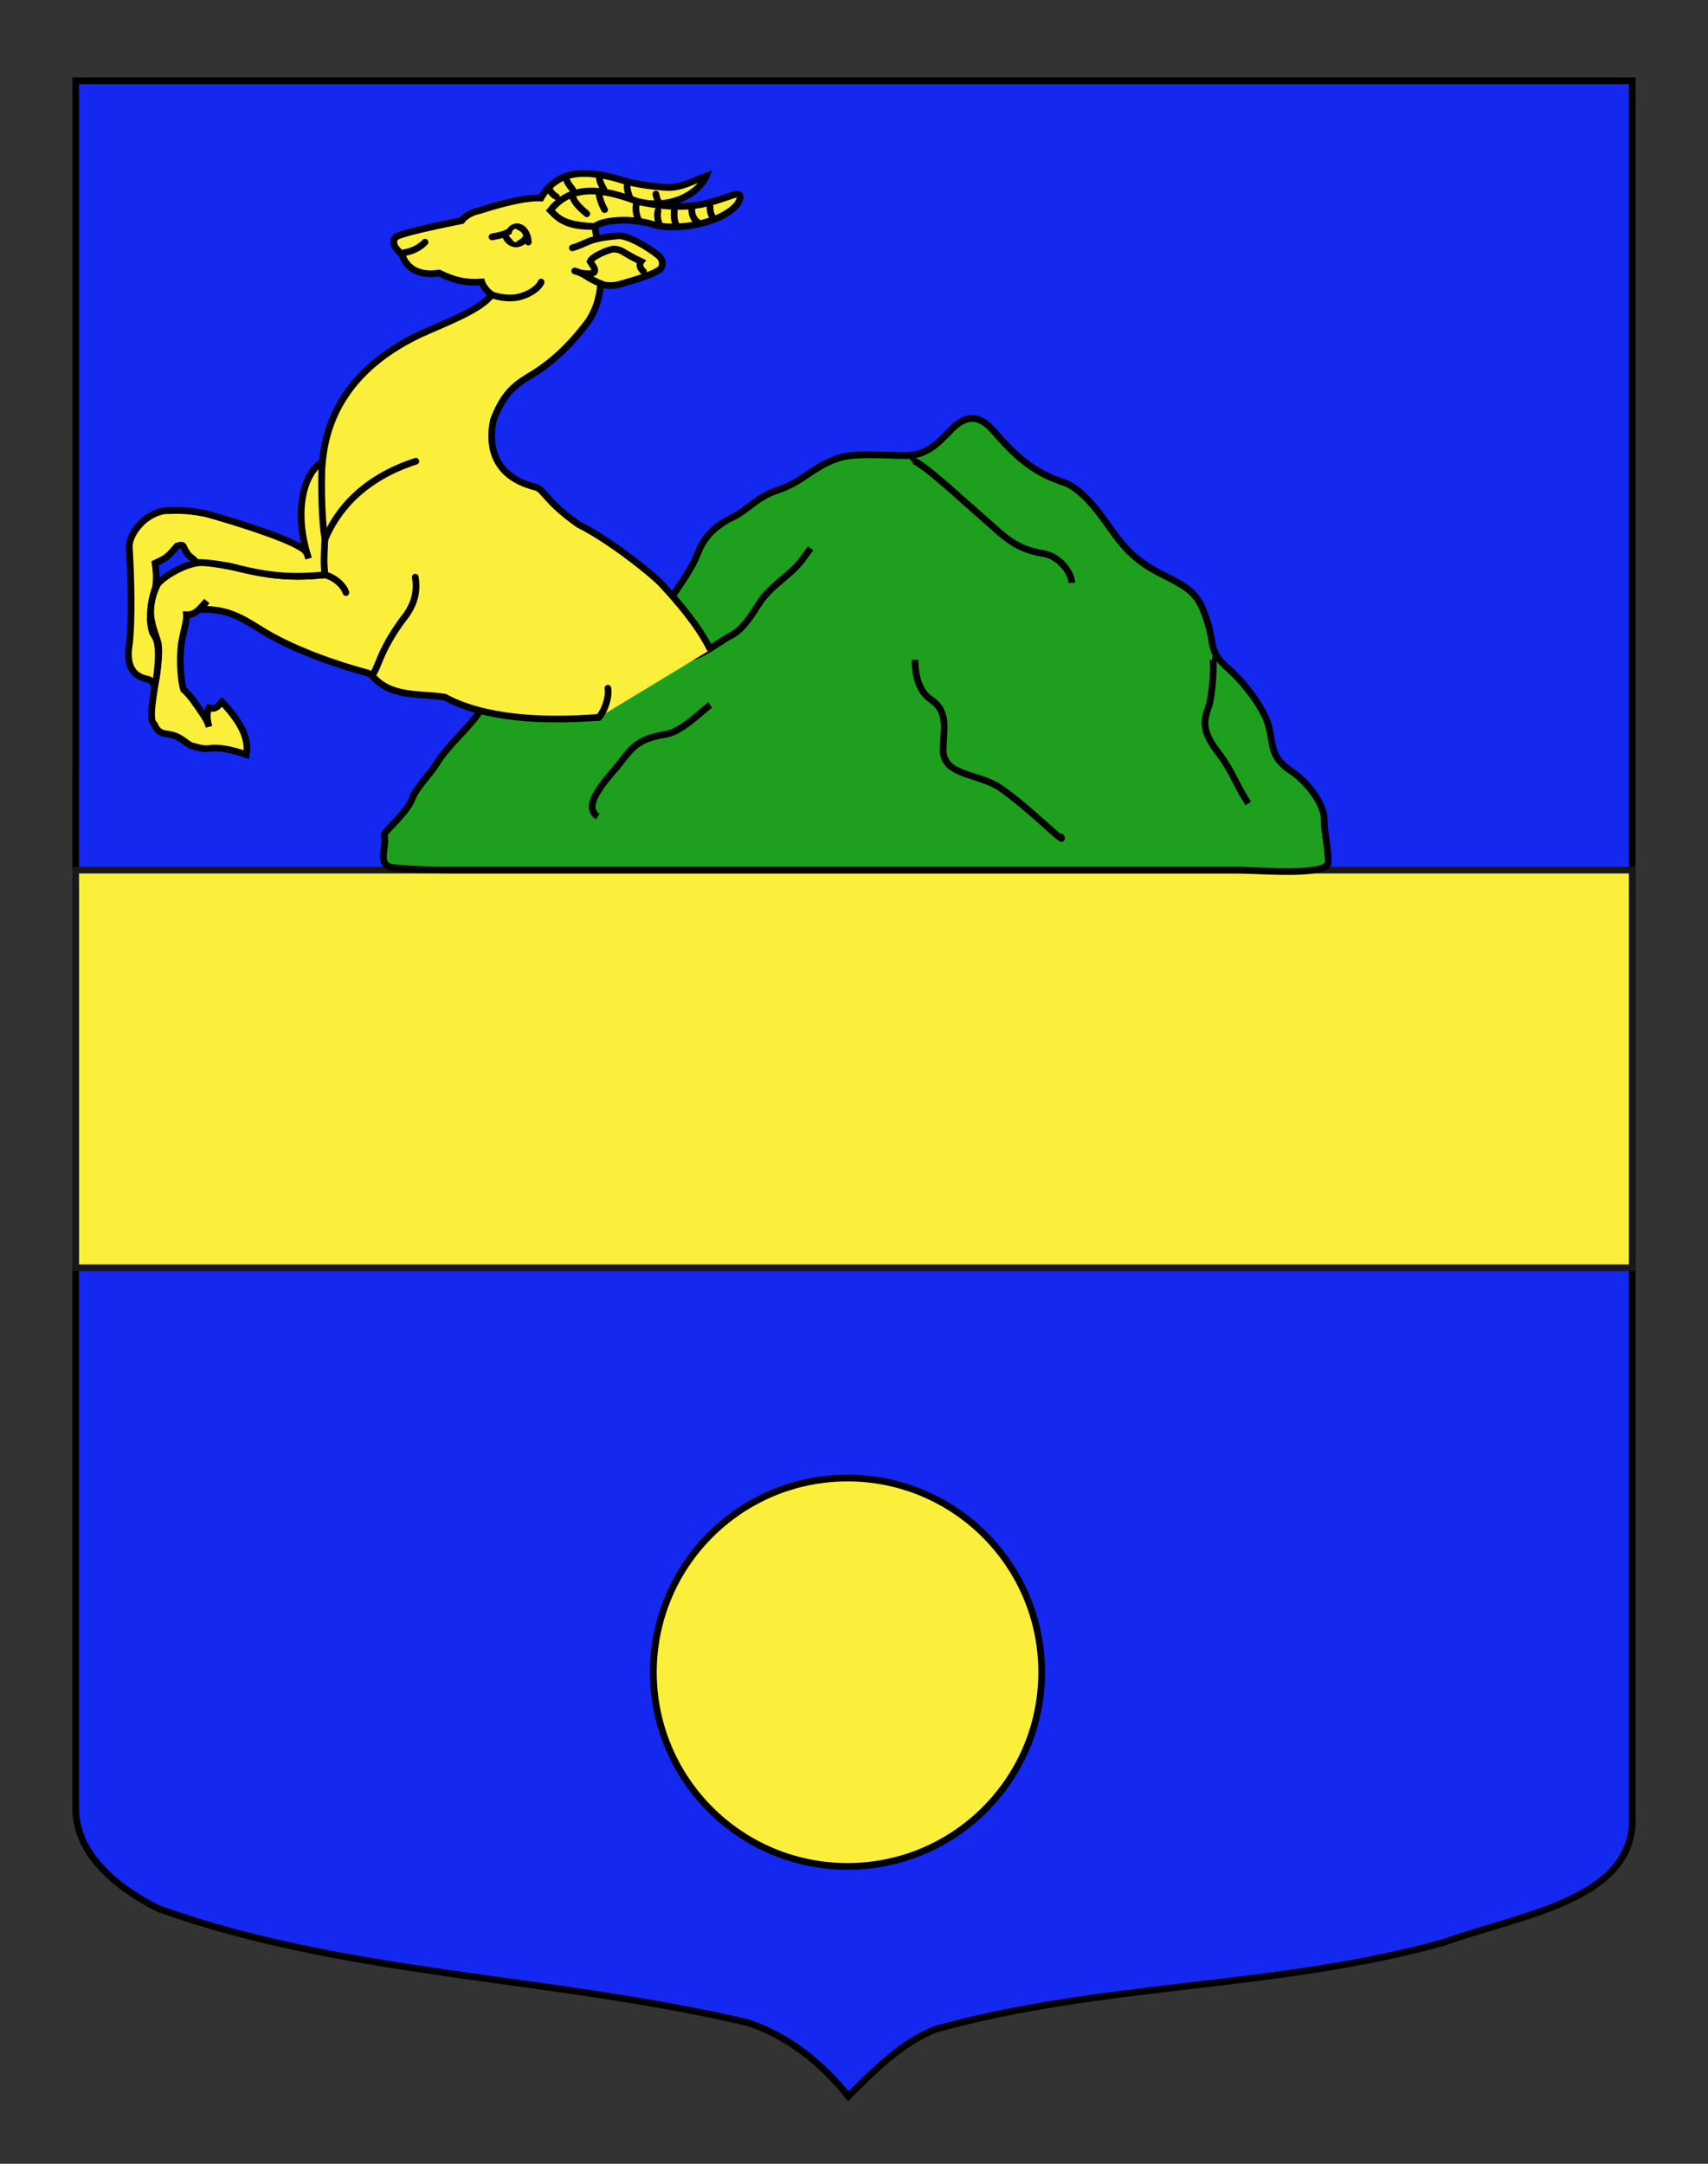 <?xml version="1.0" encoding="utf-8"?>
<!-- Generator: Adobe Illustrator 15.1.0, SVG Export Plug-In . SVG Version: 6.00 Build 0)  -->
<!DOCTYPE svg PUBLIC "-//W3C//DTD SVG 1.1//EN" "http://www.w3.org/Graphics/SVG/1.1/DTD/svg11.dtd">
<svg version="1.1" id="Blason_Gaille" xmlns="http://www.w3.org/2000/svg" xmlns:xlink="http://www.w3.org/1999/xlink" x="0px"
	 y="0px" width="255.119px" height="323.148px" viewBox="0 0 255.119 323.148" enable-background="new 0 0 255.119 323.148"
	 xml:space="preserve">
<rect x="0" y="0" width="255.119" height="323.148" fill="#333333" stroke="none"/>
<path id="Contour_blason" fill="#1428F0" stroke="#000000" d="M11.307,12.075c78,0,154.504,0,232.504,0
	c0,135.583,0,149.083,0,259.75c0,12.043-17.099,14.25-28.101,18.25c-25,7-51,6-76,13c-5,2-9,6-12.999,10c-4-5-9-9-15-11
	c-30-7-60-7-88-17c-6-3-12.406-8-12.406-15C11.307,246.533,11.307,148.45,11.307,12.075z"/>
<rect x="11.307" y="129.949" fill="#FCEF3C" stroke="#191718" width="232.504" height="59.385"/>
<g id="Montagne">
	<path id="path2980" fill="#1EA01E" stroke="#000000" d="M57.396,124.78c-0.181-0.561,3.304-3.184,4.2-5.554
		c0.624-1.651,2.622-3.542,3.6-5.159c1.488-2.459,4.27-4.854,6-7.142c1.606-2.125,0.837-3.571,4.8-3.571c1.99,0,7.115-0.481,9-0.793
		c4.426-0.732,4.49-2.969,7.2-4.76c2.854-1.887,5.665-4.605,7.2-7.143c1.312-2.17,3.852-5.427,4.8-7.935
		c1.081-2.859,2.928-4.329,5.4-5.555c2.172-1.077,3.437-2.922,6.6-3.967c3.718-1.229,5.237-3.517,9-4.761
		c2.593-0.857,7.146-0.396,10.2-0.396c3.66,0,5.586-2.943,7.199-4.365c3.291-2.902,5.434,0.302,6.6,1.587
		c2.852,3.143,5.296,5.322,9.6,6.745c3.369,1.114,6.311,5.964,7.801,7.935c1.469,1.941,3.08,3.908,7.199,5.952
		c4.264,2.115,5.345,2.995,6.6,7.142c1.043,3.449,0.132,4.215,3,6.746c2.696,2.376,5.295,5.999,6,8.332
		c0.959,3.169,0.077,4.812,3.6,7.142c2.096,1.386,4.801,4.675,4.801,7.142c0,2.169,0.6,4.051,0.6,6.348
		c0,2.186-10.515,1.191-13.801,1.191c-5.199,0-10.4,0-15.6,0c-8.4,0-16.801,0-25.199,0c-7.6,0-15.199,0-22.801,0
		c-8.2,0-16.4,0-24.6,0c-7.8,0-15.601,0-23.4,0c-4.571,0-10.763,0.085-14.4-0.396C56.209,129.226,57.873,126.357,57.396,124.78z"/>
	<path id="path2982" fill="none" stroke="#000000" d="M88.079,103.312c2.828,0.292,5.209-1.064,7.2-2.38
		c2.601-1.72,3.291-1.834,6.6-2.382c3.128-0.517,5.586-2.771,7.2-3.571c2.319-1.15,3.658-4.044,4.8-5.555
		c1.062-1.404,2.924-2.842,4.199-3.967c1.497-1.319,2.087-2.364,3-3.571 M136.079,68.793c0.65-0.574,6.713,4.993,7.8,5.951
		c2.154,1.899,3.29,2.901,5.4,4.761c1.989,1.754,3.804,2.711,6.6,3.174c2.372,0.393,4.2,2.872,4.2,4.364 M181.079,98.153
		c0.336,0.057,0.1,5.689-0.6,7.54c-1.072,2.836-0.338,4.316,1.801,7.142c1.738,2.3,2.842,5.345,4.199,7.141 M158.278,124.738
		c1.789,2.365-4.895-4.427-9-7.142c-3.176-2.101-8.4-1.753-8.4-5.555c0-2.855,0.922-5.739-1.799-7.539
		c-1.867-1.235-2.4-3.714-2.4-5.953 M89.279,121.959c-2.684-1.774,1.903-6.087,3.6-8.332c1.724-2.279,2.763-3.333,6.601-3.968
		c2.447-0.404,5.521-3.65,6.6-4.364"/>
</g>
<g id="Biche">
	<path id="path3048_1_" fill="#FCEF3C" stroke="#000000" d="M89.469,107.129c-8.605,0.684-17.272,0.133-23.018-3.01
		c-3.852-0.618-8.226,0.13-10.977-3.364l-0.62-0.266c-4.544-1.226-11.302-3.491-16.2-6.639c-2.373-1.464-4.695-2.977-8.676-2.833
		l0.886-1.239c-0.976,1.044-1.597,2.086-3.01,2.036c0.087,0.927-0.561,2.861-0.767,4.341c-0.253,1.824-0.192,5.093,0.324,6.813
		c0.953,0.809,2.054,2.461,2.656,3.364c0.536,0.768,0.958,1.446,1.151,2.213c-0.282-1.038-0.42-2.029,0-2.833
		c1.073,0.31,1.306-0.275,1.948-0.885c2.864,3.097,4.064,5.489,3.629,7.879c-1.174-0.383-3.104-1.062-5.046-0.974
		c-1.625,0.257-2.195-0.189-3.187-0.354c-1.148-0.636-1.726-1.557-3.718-1.771c-1.2-0.167-1.493-0.788-1.771-1.417
		c-1.438-0.917,1.2-8.919,0.531-12.217c-0.601-2.169-2.107-4.655-0.088-8.675c0.751-1.126,4.627-3.541,7.17-3.275
		c6.193,0.652,9.581,2.748,17.851,1.807c-0.272-1.538-0.175-3.621-0.025-5.225c-0.455-2.005-0.775-8.185-0.297-12.074
		c0.855-8.017,5.639-14.351,14.518-18.59c3.99-1.797,9.142-3.696,10.712-5.932c-0.604-0.409-1.29-1.26-1.488-1.889
		c-2.43,0.174-4.234-0.287-6.363-1.341c-3.647,0.567-5.093-1.312-5.517-2.702c-0.81-0.912-1.509-1.333-1.151-2.479
		c0.242-0.242,0.118-0.648,10.044-2.648c0.743-0.947,1.828-1.321,2.703-1.512c4.061-1.301,7.182-1.975,9.119-1.859
		c2.516-4.29,6.593-4.091,10.977-3.01c1.815,0.544,3.506,1.101,7.614,1.417c2.231,0.19,4.102-0.974,6.108-1.683
		c-1.082,2.517-5.702,5.856-12.925,3.099c-2.173-0.735-9.334-0.118-10.27,2.036c1.607,1.886,3.296,2.389,6.552,2.391l0,0
		c1.006,5.855,1.709,10.037-0.974,14.164c-1.221,1.599-4.193,5.545-9.03,8.321c-2.431,1.5-3.737,2.849-5.135,6.374
		c-0.42,2.037-1.323,8.223,6.374,10.092c1.228,0.431,1.509,2.174,6.374,5.577c4.697,2.318,11.634,7.863,12.747,9.295
		c2.147,2.36,5.084,5.695,6.906,9.383"/>
	<path id="path3818" fill="#FCEF3C" stroke="#000000" d="M82.21,31.418c1.155,1.12,1.848,2.2,6.64,2.411
		c0.87-0.856,5.005-1.477,8.852-0.266c2.917,0.911,9.788,0.012,12.394-3.01c0.89-1.435,0.459-1.857-0.886-1.328
		c-3.121,1.038-6.34,2.503-13.898,0.886C91.785,28.879,85.935,26.702,82.21,31.418z"/>
	<path id="path3820" fill="#FCEF3C" stroke="#000000" stroke-linecap="round" d="M85.485,37.016c2.361-0.679,2.167-1.387,6.77-1.786
		c1.299-0.192,4.361,1.521,6.212,3.03c0.625,0.725,0.688,1.659-0.188,2.176c-1.236,0.73-3.864,1.514-5.809,2.042
		c-0.8,0.217-1.709,0.204-2.293,0.058c-2.928-1.131-2.522-1.591-4.338-2.066"/>
	<path id="path3822" fill="#FCEF3C" stroke="#000000" stroke-linecap="round" d="M86.774,40.783c3.297,0.51,1.769-1.052,1.367-1.73
		c0.246-0.775,2.958-1.886,3.573-1.859c1.325,0.088,1.169,0.509,4.04,1.859c-0.405,0.553-0.053,1.113,0.356,1.479"/>
	<path fill="#FCEF3C" stroke="#000000" stroke-linecap="round" d="M78.912,36.153c-0.101-1.878-1.518-2.872-2.545-1.926
		c-0.378,0.691-1.881,0.98-2.877,1.151"/>
	<path id="path3830" fill="#FCEF3C" stroke="#000000" stroke-linecap="round" d="M75.482,35.046
		c0.024,0.527,0.684,1.332,1.482,1.373c0.872,0.061,1.625-0.64,1.682-1.239"/>
	<path id="path3832" fill="#FCEF3C" stroke="#000000" stroke-linecap="round" d="M59.945,37.857c0.496-0.19,2.064-0.21,3.542-1.682"
		/>
	<path id="path3834" fill="#FCEF3C" stroke="#000000" stroke-linecap="round" d="M62.114,68.885
		c-8.027,2.595-11.811,7.444-13.6,11.697"/>
	<path id="path3836" fill="#FCEF3C" stroke="#000000" stroke-linecap="round" d="M51.668,88.498
		c-0.578-1.721-2.902-2.813-3.442-2.619"/>
	<path id="path3838" fill="#FCEF3C" stroke="#000000" stroke-linecap="round" d="M89.425,107.174
		c1.213-1.464,1.561-3.559,1.372-4.383"/>
	<path id="path3840" fill="#FCEF3C" stroke="#000000" stroke-linecap="round" d="M62.026,86.193c0.443,2.575-0.42,4.578-1.859,6.33
		c-3.584,4.857-3.597,7.22-4.604,8.321"/>
	<path id="path3842" fill="#FCEF3C" stroke="#000000" d="M48.105,69.041c-2.383,1.333-4.489,6.699-2.014,14.363
		c-0.296-1.168-0.771-1.371-1.152-1.615c-2.569-1.643-10.88-4.179-14.34-5.113c-3.366-0.606-4.298-0.41-6.02-0.398
		c-3.446,0.603-5.348,3.865-5.267,5.4c0.309,5.176,0.393,10.654,0.044,14.297c-0.646,3.684,0.655,5.099,2.833,5.489
		c0.598,0.294,0.915,0.761,0.863,1.173c0.561-2.287,0.632-4.271,0.553-5.776c-0.073-0.682-0.099-1.34-0.819-2.346
		c-0.244-0.753-0.251-1.191-0.332-1.726c-0.053-2.749,0.395-3.868,0.797-5.135c0.106-0.932,0.155-1.967-0.088-3.541
		c1.418-0.679,1.757-0.71,3.275-2.567c1.257-0.393,0.798,0.173,1.437,0.906c0.208,0.617,0.801,0.69,1.485,1.572
		c1.269-0.067,3.045,0.188,4.958,0.531c4.511,1.154,8.148,1.91,14.209,1.284c-0.23-1.874-0.071-3.704,0-5.356
		C47.927,76.919,47.998,70.662,48.105,69.041L48.105,69.041z"/>
	<path id="path3848" fill="#FCEF3C" stroke="#000000" stroke-linecap="round" d="M73.478,44.032
		c0.986,0.376,2.583,0.606,3.715,0.389c2.223-0.426,3.474-1.734,3.63-2.293"/>
	<path id="path3850" fill="#FCEF3C" stroke="#000000" stroke-linecap="round" d="M85.505,29.168
		c0.152,1.086,1.424,2.134,2.149,2.758"/>
	<path id="path3852" fill="#FCEF3C" stroke="#000000" stroke-linecap="round" d="M89.474,28.655
		c-0.06,0.649,0.426,2.002,0.836,2.652"/>
	<path id="path3854" fill="#FCEF3C" stroke="#000000" stroke-linecap="round" d="M95.168,30.171
		c-0.43,0.896-0.062,2.198,0.287,2.807"/>
	<path id="path3856" fill="#FCEF3C" stroke="#000000" stroke-linecap="round" d="M98.277,31.483
		c-0.137,0.708-0.069,1.526,0.333,2.234"/>
	<path id="path3858" fill="#FCEF3C" stroke="#000000" stroke-linecap="round" d="M100.712,31.439
		c-0.034,0.752-0.08,1.614,0.445,2.43"/>
	<path id="path3860" fill="#FCEF3C" stroke="#000000" stroke-linecap="round" d="M103.323,31.085
		c-0.047,1.018,0.322,1.863,1.17,2.271"/>
	<path id="path3862" fill="#FCEF3C" stroke="#000000" stroke-linecap="round" d="M106.067,30.907
		c-0.06,0.868,0.262,1.372,0.552,1.771"/>
	<path id="path3864" fill="#FCEF3C" stroke="#000000" stroke-linecap="round" d="M81.999,28.057
		c0.184,0.567,0.613,1.077,1.096,1.302"/>
	<path id="path3866" fill="#FCEF3C" stroke="#000000" stroke-linecap="round" d="M84.569,26.372c-0.1,0.605,0.496,1.32,0.961,1.924"
		/>
	<path id="path3868" fill="#FCEF3C" stroke="#000000" d="M89.646,26.26c-0.412,0.492,0.437,1.727,0.69,2.323"/>
	<path id="path3870" fill="#FCEF3C" stroke="#000000" stroke-linecap="round" d="M93.851,27.234
		c-0.359,0.441-0.141,1.442,0.323,2.471"/>
	<path id="path3872" fill="#FCEF3C" stroke="#000000" stroke-linecap="round" d="M97.964,28.981c0.122,0.439,0.162,0.982,0.62,1.372
		"/>
	<ellipse fill="#FCEF3C" cx="76.978" cy="35.17" rx="0.589" ry="0.991"/>
</g>
<circle id="Besant" fill="#FCEF3C" stroke="#000000" cx="126.594" cy="249.74" r="28.999"/>
</svg>
